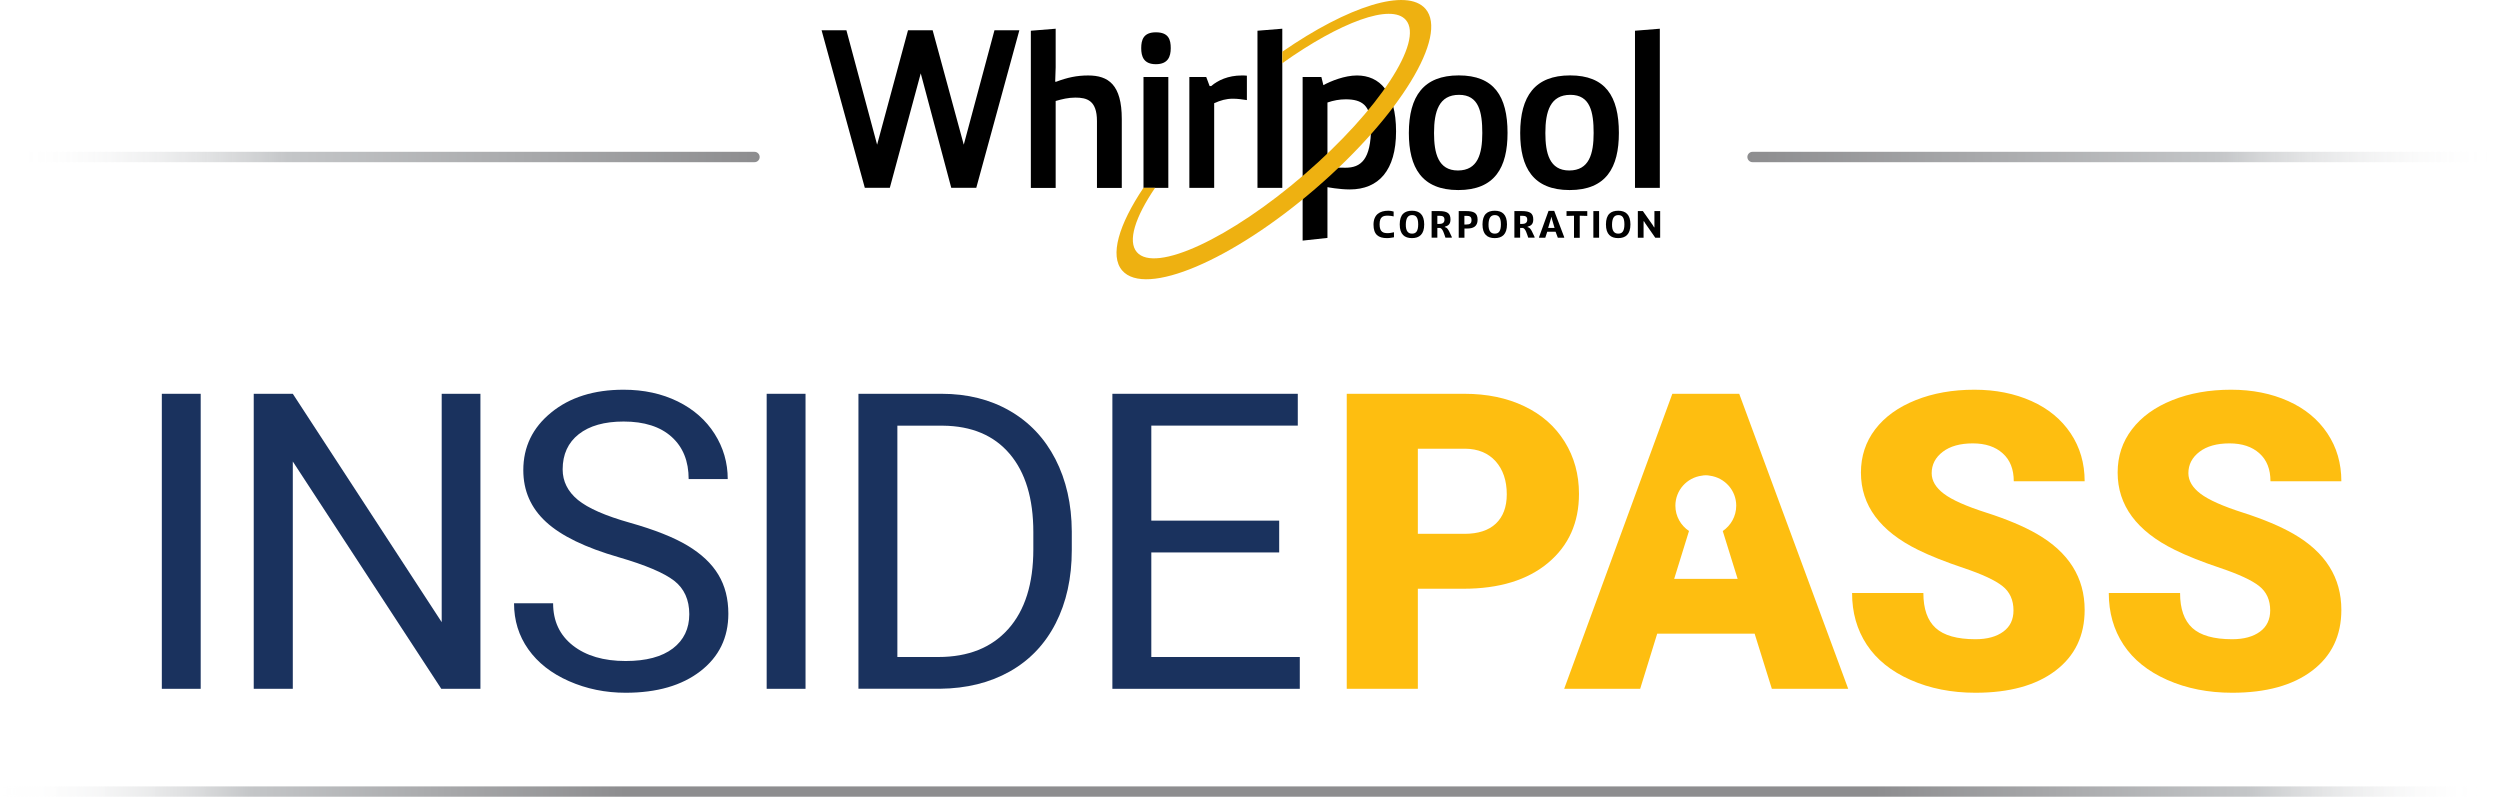 <svg width="255" height="82" viewBox="0 0 255 82" fill="none" xmlns="http://www.w3.org/2000/svg">
<path d="M177.4 40.167H170.578L159.546 70.259H167.298L169.034 64.637H178.973L180.729 70.259H188.517L177.4 40.167ZM170.769 59.036L172.278 54.162C171.446 53.605 170.889 52.66 170.889 51.58C170.889 50.007 172.067 48.716 173.583 48.519C173.717 48.491 173.851 48.477 173.993 48.477C174.134 48.477 174.268 48.491 174.402 48.519C175.918 48.723 177.096 50.007 177.096 51.58C177.096 52.652 176.546 53.605 175.721 54.162L177.237 59.043H170.769V59.036Z" fill="#FEBE10"/>
<path d="M20.478 70.259H16.506V40.167H20.471V70.259H20.478Z" fill="#1A325E"/>
<path d="M48.997 70.259H45.011L29.866 47.073V70.259H25.881V40.167H29.866L45.053 63.459V40.167H49.004V70.259H48.997Z" fill="#1A325E"/>
<path d="M63.126 56.843C59.726 55.862 57.243 54.663 55.698 53.238C54.146 51.813 53.377 50.05 53.377 47.955C53.377 45.584 54.322 43.623 56.22 42.079C58.117 40.527 60.579 39.751 63.605 39.751C65.672 39.751 67.513 40.153 69.136 40.95C70.751 41.747 72.007 42.855 72.895 44.258C73.784 45.662 74.229 47.2 74.229 48.864H70.243C70.243 47.038 69.665 45.605 68.508 44.562C67.351 43.518 65.715 42.996 63.612 42.996C61.658 42.996 60.128 43.426 59.034 44.286C57.941 45.147 57.391 46.346 57.391 47.877C57.391 49.104 57.913 50.141 58.95 50.995C59.987 51.841 61.757 52.617 64.261 53.322C66.758 54.028 68.719 54.804 70.13 55.65C71.541 56.497 72.592 57.484 73.269 58.613C73.954 59.742 74.292 61.075 74.292 62.599C74.292 65.039 73.34 66.993 71.442 68.46C69.545 69.927 66.998 70.661 63.817 70.661C61.75 70.661 59.825 70.266 58.033 69.476C56.241 68.686 54.858 67.6 53.885 66.224C52.912 64.849 52.432 63.283 52.432 61.533H56.417C56.417 63.353 57.087 64.785 58.435 65.843C59.775 66.894 61.574 67.423 63.817 67.423C65.912 67.423 67.513 66.993 68.635 66.14C69.749 65.286 70.307 64.122 70.307 62.648C70.307 61.174 69.792 60.031 68.755 59.227C67.718 58.43 65.841 57.633 63.126 56.843Z" fill="#1A325E"/>
<path d="M82.164 70.259H78.2V40.167H82.164V70.259Z" fill="#1A325E"/>
<path d="M87.561 70.259V40.167H96.053C98.671 40.167 100.984 40.745 102.995 41.902C105.005 43.059 106.557 44.703 107.657 46.84C108.751 48.977 109.308 51.425 109.322 54.197V56.116C109.322 58.952 108.772 61.442 107.678 63.579C106.585 65.716 105.019 67.353 102.988 68.496C100.956 69.638 98.586 70.224 95.891 70.252H87.561V70.259ZM91.532 43.412V67.014H95.708C98.769 67.014 101.146 66.062 102.846 64.157C104.546 62.253 105.4 59.544 105.4 56.031V54.275C105.4 50.854 104.596 48.194 102.995 46.304C101.386 44.406 99.115 43.447 96.166 43.419H91.532V43.412Z" fill="#1A325E"/>
<path d="M130.477 56.349H117.434V67.014H132.579V70.259H113.463V40.167H132.374V43.412H117.434V53.104H130.477V56.349Z" fill="#1A325E"/>
<path d="M144.62 60.052V70.259H137.368V40.167H149.374C151.674 40.167 153.712 40.59 155.483 41.437C157.254 42.283 158.622 43.489 159.595 45.055C160.569 46.621 161.056 48.392 161.056 50.374C161.056 53.308 160.005 55.657 157.902 57.414C155.8 59.17 152.922 60.052 149.254 60.052H144.62ZM144.62 54.451H149.374C150.778 54.451 151.85 54.099 152.584 53.4C153.317 52.702 153.691 51.707 153.691 50.423C153.691 49.02 153.31 47.898 152.556 47.052C151.801 46.212 150.764 45.782 149.459 45.768H144.62V54.451Z" fill="#FEBE10"/>
<path d="M205.376 62.26C205.376 61.202 205.002 60.369 204.247 59.777C203.499 59.184 202.18 58.571 200.29 57.936C198.399 57.301 196.861 56.687 195.662 56.095C191.761 54.183 189.815 51.545 189.815 48.201C189.815 46.537 190.301 45.062 191.268 43.793C192.241 42.516 193.617 41.528 195.394 40.816C197.172 40.103 199.168 39.751 201.39 39.751C203.556 39.751 205.488 40.139 207.21 40.908C208.924 41.676 210.257 42.777 211.209 44.202C212.161 45.627 212.634 47.256 212.634 49.09H205.404C205.404 47.863 205.03 46.91 204.275 46.24C203.527 45.563 202.512 45.225 201.228 45.225C199.93 45.225 198.907 45.514 198.159 46.085C197.412 46.657 197.031 47.383 197.031 48.265C197.031 49.034 197.447 49.739 198.272 50.36C199.098 50.988 200.551 51.637 202.632 52.3C204.712 52.97 206.42 53.689 207.76 54.458C211.012 56.335 212.634 58.916 212.634 62.211C212.634 64.842 211.639 66.908 209.657 68.411C207.675 69.913 204.952 70.661 201.496 70.661C199.055 70.661 196.847 70.224 194.872 69.349C192.897 68.474 191.409 67.275 190.407 65.752C189.405 64.228 188.912 62.479 188.912 60.489H196.184C196.184 62.105 196.6 63.29 197.433 64.052C198.265 64.813 199.62 65.201 201.496 65.201C202.695 65.201 203.64 64.94 204.339 64.425C205.037 63.91 205.376 63.198 205.376 62.26Z" fill="#FEBE10"/>
<path d="M231.56 62.26C231.56 61.202 231.186 60.369 230.431 59.777C229.683 59.184 228.357 58.571 226.474 57.936C224.583 57.301 223.046 56.687 221.846 56.095C217.946 54.183 215.999 51.545 215.999 48.201C215.999 46.537 216.485 45.062 217.459 43.793C218.432 42.516 219.801 41.528 221.578 40.816C223.356 40.103 225.352 39.751 227.574 39.751C229.74 39.751 231.68 40.139 233.394 40.908C235.108 41.676 236.441 42.777 237.393 44.202C238.346 45.627 238.818 47.256 238.818 49.09H231.588C231.588 47.863 231.214 46.91 230.459 46.24C229.712 45.563 228.689 45.225 227.412 45.225C226.114 45.225 225.091 45.514 224.344 46.085C223.596 46.657 223.215 47.383 223.215 48.265C223.215 49.034 223.631 49.739 224.456 50.36C225.282 50.988 226.735 51.637 228.816 52.3C230.897 52.97 232.604 53.689 233.944 54.458C237.196 56.335 238.818 58.916 238.818 62.211C238.818 64.842 237.824 66.908 235.841 68.411C233.859 69.913 231.137 70.661 227.68 70.661C225.239 70.661 223.032 70.224 221.056 69.349C219.081 68.474 217.593 67.275 216.591 65.752C215.59 64.228 215.096 62.479 215.096 60.489H222.368C222.368 62.105 222.785 63.29 223.617 64.052C224.449 64.813 225.804 65.201 227.68 65.201C228.879 65.201 229.824 64.94 230.523 64.425C231.207 63.925 231.56 63.198 231.56 62.26Z" fill="#FEBE10"/>
<path d="M142.179 24.204C142.017 24.232 141.728 24.288 141.474 24.288C140.592 24.288 140.098 23.922 140.098 22.913C140.098 21.869 140.761 21.495 141.594 21.495C141.848 21.495 142.024 21.544 142.151 21.58V22.074C142.052 22.045 141.784 21.996 141.58 21.996C141.1 21.996 140.719 22.074 140.719 22.885C140.719 23.689 141.114 23.781 141.551 23.781C141.784 23.781 141.975 23.731 142.186 23.689V24.204H142.179Z" fill="black"/>
<path d="M142.772 22.892C142.772 21.855 143.273 21.495 144.027 21.495C144.782 21.495 145.269 21.883 145.269 22.892C145.269 23.901 144.775 24.288 144.02 24.288C143.266 24.288 142.772 23.908 142.772 22.892ZM144.655 22.885C144.655 22.158 144.415 21.939 144.034 21.939C143.639 21.939 143.407 22.201 143.393 22.885C143.378 23.569 143.632 23.83 144.02 23.83C144.408 23.837 144.655 23.611 144.655 22.885Z" fill="black"/>
<path d="M146.024 21.53H146.778C147.611 21.53 147.949 21.749 147.949 22.384C147.949 22.899 147.688 23.033 147.371 23.125V23.174L147.456 23.188C147.738 23.294 147.907 23.83 148.083 24.169V24.239H147.434C147.307 23.879 147.173 23.329 146.898 23.252H146.609V24.239H146.024V21.53ZM146.793 22.842C147.082 22.842 147.336 22.758 147.336 22.412C147.336 22.067 147.131 22.01 146.8 22.01H146.609V22.842H146.793Z" fill="black"/>
<path d="M148.782 21.53H149.522C150.327 21.53 150.715 21.714 150.715 22.412C150.715 23.11 150.249 23.308 149.671 23.308H149.374V24.246H148.789V21.53H148.782ZM149.367 22.899H149.579C149.924 22.899 150.094 22.793 150.094 22.454C150.094 22.116 149.924 22.017 149.607 22.017H149.367V22.899Z" fill="black"/>
<path d="M151.215 22.892C151.215 21.855 151.716 21.495 152.471 21.495C153.226 21.495 153.712 21.883 153.712 22.892C153.712 23.901 153.219 24.288 152.464 24.288C151.709 24.288 151.215 23.908 151.215 22.892ZM153.092 22.885C153.092 22.158 152.852 21.939 152.471 21.939C152.076 21.939 151.843 22.201 151.829 22.885C151.815 23.569 152.069 23.83 152.457 23.83C152.852 23.837 153.092 23.611 153.092 22.885Z" fill="black"/>
<path d="M154.467 21.53H155.222C156.054 21.53 156.393 21.749 156.393 22.384C156.393 22.899 156.132 23.033 155.815 23.125V23.174L155.899 23.188C156.181 23.294 156.351 23.83 156.527 24.169V24.239H155.878C155.751 23.879 155.617 23.329 155.342 23.252H155.053V24.239H154.467V21.53ZM155.236 22.842C155.525 22.842 155.779 22.758 155.779 22.412C155.779 22.067 155.575 22.01 155.243 22.01H155.053V22.842H155.236Z" fill="black"/>
<path d="M156.985 24.183L157.952 21.509H158.53L159.546 24.183V24.246H158.897L158.671 23.64H157.818L157.62 24.246H156.985V24.183ZM158.566 23.252L158.29 22.313L158.262 22.158H158.22L158.192 22.313L157.91 23.252H158.566Z" fill="black"/>
<path d="M160.548 22.003L159.786 22.024V21.538H161.902V22.024L161.133 22.003V24.253H160.548V22.003Z" fill="black"/>
<path d="M162.523 24.246V21.53H163.108V24.246H162.523Z" fill="black"/>
<path d="M163.807 22.892C163.807 21.855 164.307 21.495 165.062 21.495C165.817 21.495 166.304 21.883 166.304 22.892C166.304 23.901 165.81 24.288 165.055 24.288C164.3 24.288 163.807 23.908 163.807 22.892ZM165.69 22.885C165.69 22.158 165.45 21.939 165.069 21.939C164.674 21.939 164.441 22.201 164.427 22.885C164.413 23.569 164.667 23.83 165.055 23.83C165.443 23.837 165.69 23.611 165.69 22.885Z" fill="black"/>
<path d="M167.059 21.53H167.573L168.575 22.955L168.716 23.188H168.751V21.53H169.337V24.246H168.836L167.806 22.765L167.686 22.567H167.644V24.246H167.059V21.53Z" fill="black"/>
<path d="M103.975 3.085L99.581 19.154H97.027L93.916 7.48L90.763 19.154H88.21L83.801 3.085H86.333L89.465 14.759L92.618 3.085H95.129L98.304 14.759L101.436 3.085H103.975Z" fill="black"/>
<path d="M105.146 3.134L107.678 2.929V6.865L107.629 8.34H107.721C108.892 7.902 109.837 7.698 110.994 7.698C113.046 7.698 114.422 8.622 114.422 12.142V19.167H111.89V12.346C111.89 10.23 110.853 9.955 109.682 9.955C108.948 9.955 108.32 10.117 107.678 10.3V19.167H105.146V3.134Z" fill="black"/>
<path d="M117.9 3.296C119.212 3.296 119.416 4.058 119.416 4.911C119.416 5.765 119.141 6.548 117.9 6.548C116.658 6.548 116.404 5.765 116.404 4.911C116.404 4.058 116.637 3.296 117.9 3.296ZM116.637 7.853H119.169V19.16H116.637V7.853Z" fill="black"/>
<path d="M121.307 7.853H123.035L123.381 8.777H123.543C124.213 8.198 125.271 7.698 126.654 7.698C126.816 7.698 126.999 7.698 127.183 7.719V10.209C126.724 10.138 126.237 10.068 125.758 10.068C125.066 10.068 124.516 10.23 123.846 10.526V19.16H121.314V7.853H121.307Z" fill="black"/>
<path d="M128.262 19.16V3.134L130.794 2.929V19.16H128.262Z" fill="black"/>
<path d="M148.796 7.691C152.386 7.691 153.769 9.807 153.769 13.559C153.769 17.079 152.478 19.386 148.746 19.386C145.015 19.386 143.703 17.086 143.703 13.559C143.71 9.807 145.205 7.691 148.796 7.691ZM151.194 13.566C151.194 11.429 150.849 9.673 148.824 9.673C146.778 9.673 146.271 11.352 146.271 13.566C146.271 15.619 146.687 17.39 148.711 17.39C150.736 17.383 151.194 15.704 151.194 13.566Z" fill="black"/>
<path d="M160.153 7.691C163.743 7.691 165.126 9.807 165.126 13.559C165.126 17.079 163.835 19.386 160.103 19.386C156.372 19.386 155.06 17.086 155.06 13.559C155.067 9.807 156.562 7.691 160.153 7.691ZM162.551 13.566C162.551 11.429 162.205 9.673 160.181 9.673C158.135 9.673 157.627 11.352 157.627 13.566C157.627 15.619 158.044 17.39 160.068 17.39C162.093 17.383 162.551 15.704 162.551 13.566Z" fill="black"/>
<path d="M166.769 19.16V3.134L169.302 2.929V19.16H166.769Z" fill="black"/>
<path d="M132.868 7.853H134.78L134.984 8.685C135.746 8.269 137.15 7.698 138.412 7.698C140.712 7.698 142.398 9.376 142.398 13.404C142.398 17.369 140.627 19.323 137.679 19.323C136.593 19.323 135.4 19.09 135.4 19.09V24.267L132.868 24.542V7.853ZM135.4 17.065C136.113 17.086 136.508 17.108 137.241 17.108C138.807 17.108 139.844 16.282 139.844 12.988C139.844 10.731 138.92 10.131 137.263 10.131C136.621 10.131 136.021 10.244 135.4 10.456V17.065Z" fill="black"/>
<path d="M145.403 0.905C143.505 -1.289 137.495 0.637 130.794 5.278V6.449C136.698 2.252 141.911 0.312 143.4 2.04C145.262 4.199 140.627 11.253 133.051 17.792C125.476 24.331 117.822 27.879 115.96 25.72C114.993 24.599 115.783 22.158 117.822 19.153H116.637C114.112 22.92 113.166 26.087 114.464 27.59C116.827 30.327 125.673 26.581 134.215 19.21C142.751 11.838 147.766 3.649 145.403 0.905Z" fill="#EEB111"/>
<path d="M254.471 81.27H0.529C0.24 81.27 0 81.03 0 80.741C0 80.452 0.24 80.212 0.529 80.212H254.471C254.76 80.212 255 80.452 255 80.741C255 81.03 254.76 81.27 254.471 81.27Z" fill="url(#paint0_linear)"/>
<path d="M76.959 16.543H1.566C1.277 16.543 1.037 16.303 1.037 16.014C1.037 15.725 1.277 15.485 1.566 15.485H76.959C77.248 15.485 77.487 15.725 77.487 16.014C77.487 16.311 77.248 16.543 76.959 16.543Z" fill="url(#paint1_linear)"/>
<path d="M254.154 16.543H178.761C178.472 16.543 178.232 16.303 178.232 16.014C178.232 15.725 178.472 15.485 178.761 15.485H254.154C254.443 15.485 254.683 15.725 254.683 16.014C254.683 16.311 254.443 16.543 254.154 16.543Z" fill="url(#paint2_linear)"/>
<defs>
<linearGradient id="paint0_linear" x1="0" y1="80.738" x2="255" y2="80.738" gradientUnits="userSpaceOnUse">
<stop stop-color="white" stop-opacity="0"/>
<stop offset="0.1" stop-color="#C4C6C8"/>
<stop offset="0.25" stop-color="#8D8D8F"/>
<stop offset="0.75" stop-color="#8D8D8F"/>
<stop offset="0.9" stop-color="#C4C6C8"/>
<stop offset="0.993" stop-color="white" stop-opacity="0"/>
</linearGradient>
<linearGradient id="paint1_linear" x1="1.035" y1="16.016" x2="77.487" y2="16.016" gradientUnits="userSpaceOnUse">
<stop stop-color="white" stop-opacity="0"/>
<stop offset="0.37" stop-color="#C4C6C8"/>
<stop offset="1" stop-color="#8D8D8F"/>
</linearGradient>
<linearGradient id="paint2_linear" x1="254.682" y1="16.016" x2="178.23" y2="16.016" gradientUnits="userSpaceOnUse">
<stop stop-color="white" stop-opacity="0"/>
<stop offset="0.37" stop-color="#C4C6C8"/>
<stop offset="1" stop-color="#8D8D8F"/>
</linearGradient>
</defs>
</svg>
